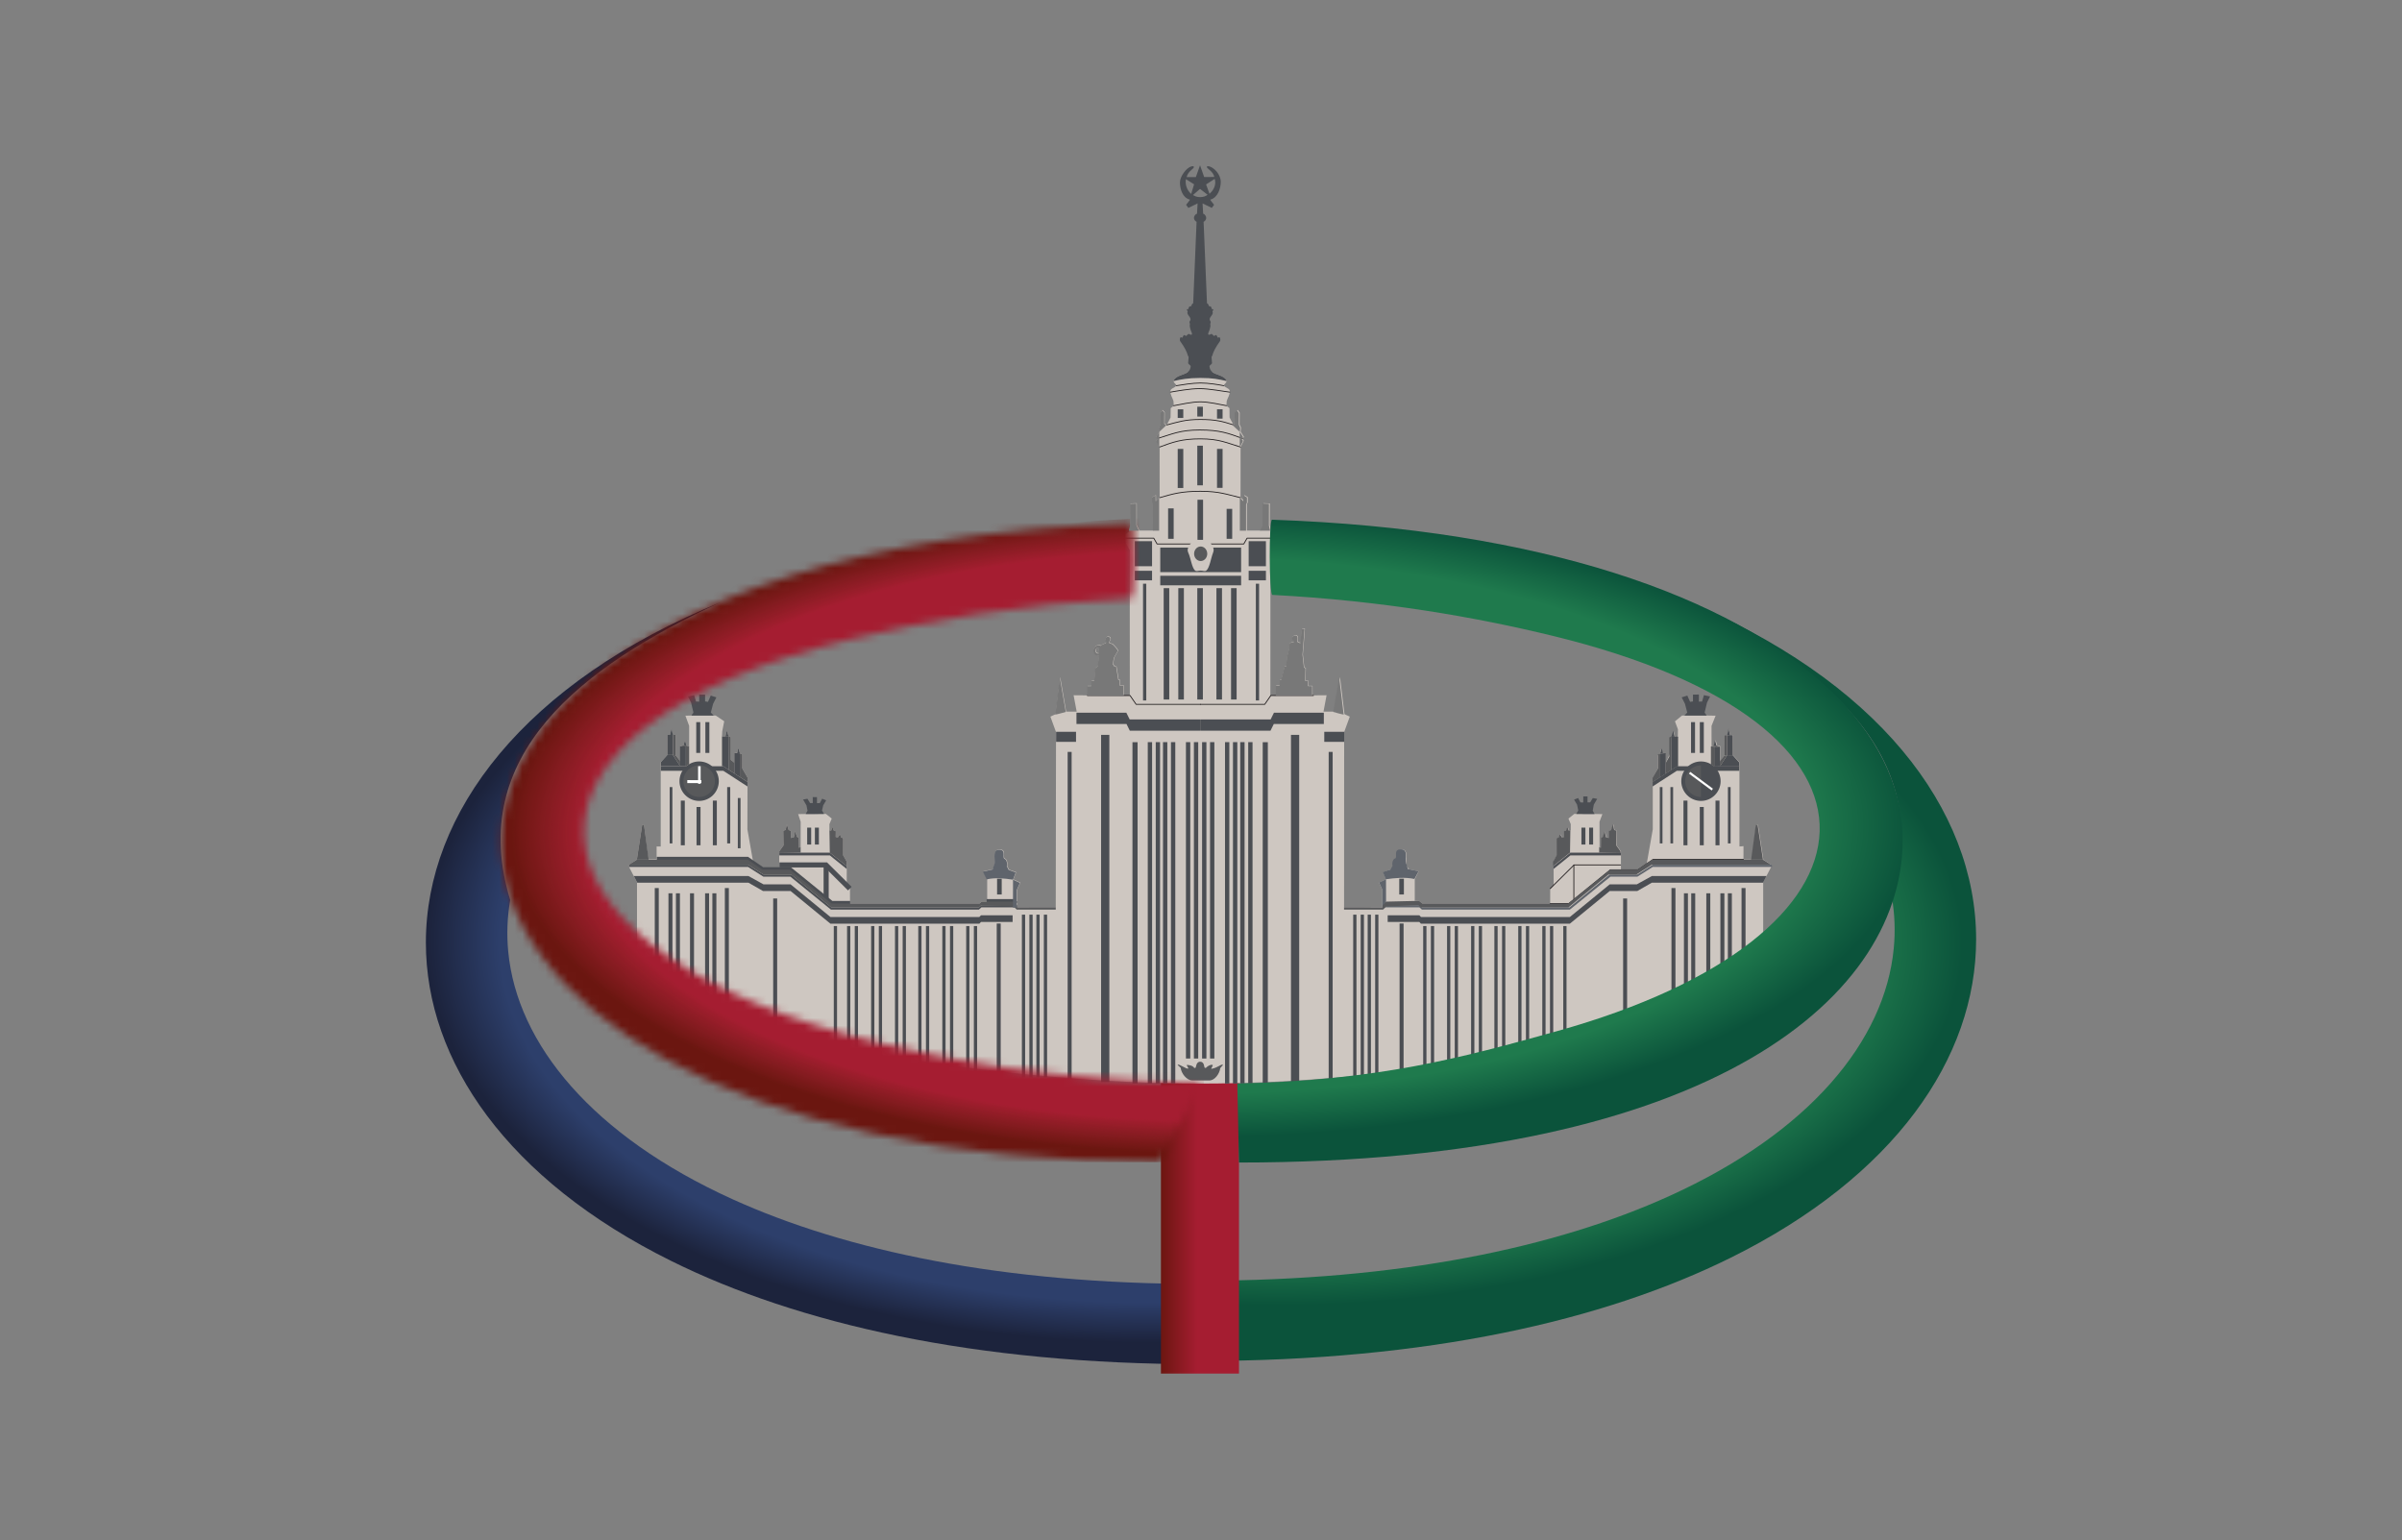 <svg width="315" height="202" viewBox="0 0 315 202" fill="none" xmlns="http://www.w3.org/2000/svg">
<rect x="0" y="0" width="315" height="202" fill="#808080" stroke="none"/>
<g clip-path="url(#clip0_953_658)">
<path d="M248.089 117.61C248.48 119.86 248.566 122.129 248.348 124.393C247.18 136.533 237.281 148.529 218.95 156.85C204.018 163.629 183.489 167.97 157.526 167.97V178.496C187.162 178.496 210.318 173.209 226.991 164.945C248.429 154.319 259.151 138.769 259.151 123.2C259.151 106.136 246.243 89.084 220.435 78.53C238.783 86.983 253.895 98.682 248.089 117.61Z" fill="url(#paint0_radial_953_658)"/>
<path d="M55.849 123.627C55.849 139.196 66.57 154.746 88.008 165.372C104.681 173.636 127.837 178.922 157.473 178.922V168.397C131.51 168.397 110.982 164.056 96.049 157.277C77.718 148.955 67.819 136.961 66.651 124.821C66.433 122.557 66.519 120.288 66.91 118.037C61.105 99.109 76.216 87.41 94.564 78.957C68.757 89.511 55.849 106.564 55.849 123.627Z" fill="url(#paint1_radial_953_658)"/>
<path d="M152.247 180.149H162.481V64.66H152.247V180.149Z" fill="url(#paint2_linear_953_658)"/>
<mask id="mask0_953_658" style="mask-type:luminance" maskUnits="userSpaceOnUse" x="-225" y="-101" width="770" height="516">
<path d="M-224.547 -100.614H544.967V414.019H-224.547V-100.614Z" fill="white"/>
</mask>
<g mask="url(#mask0_953_658)">
<path fill-rule="evenodd" clip-rule="evenodd" d="M143.934 84.945C144.095 84.897 144.281 85.015 144.139 85.154C143.998 85.292 144.241 85.614 144.137 85.662C144.034 85.71 143.802 85.635 143.734 85.441C143.667 85.248 143.771 84.993 143.934 84.945ZM157.38 142.115C182.349 142.115 212.244 136.971 231.226 129.509V115.716L232.383 113.489L231.247 112.752L230.543 108.175L230.307 108.174L229.741 112.728H228.64L228.643 110.977L228.115 111.022L228.113 99.966L227.237 99.023L227.244 96.387L226.886 96.387L226.698 95.615L226.556 96.386H226.159L226.16 99.062L225.648 99.789V97.897L225.176 97.748L224.992 97.059L224.81 97.783L224.454 97.859L224.452 95.204L224.986 93.865L223.831 93.845H220.586L219.653 94.606L220.045 95.654L220.033 96.725L219.682 96.694L219.487 95.923L219.305 96.679L218.994 96.81V98.897L218.405 100.113L218.405 98.835H218.042L217.887 98.157L217.679 98.887L217.367 99.07L217.367 100.87L216.744 102.004L216.747 108.77L215.955 113.267L214.772 114.082L212.573 114.073L212.57 111.655L212.011 110.877L212.04 108.949L211.732 108.856L211.57 108.103L211.335 108.86L211.049 108.967L211.029 109.907L210.647 109.806L210.496 108.999L210.244 109.757L210.013 109.888L209.992 111.19L209.765 111.089L209.76 107.775L210.138 106.774L209.116 106.758L206.719 106.747L206.448 106.751L205.688 107.36L205.989 108.089L205.99 108.901L205.757 108.932L205.604 108.443L205.427 108.919L205.154 109.02L205.167 109.776L204.88 109.827L204.599 109.409L204.475 109.819L204.188 109.944L204.191 112.168L203.739 112.917L203.75 116.09L203.296 116.582L203.29 118.5H186.515L186.101 118.153L185.531 118.149L185.531 115.326L186.048 114.28L184.756 113.995L184.372 113.426C184.346 112.993 184.788 111.392 183.834 111.405C182.959 111.416 183.554 112.631 183.131 112.638C182.936 112.783 182.814 113.144 182.905 113.577L182.568 113.969L181.399 114.383L181.757 115.335L180.85 115.758L181.256 116.662V118.975L176.262 118.99L176.274 96.013L177.011 93.988L176.316 93.664L175.726 88.798L174.944 93.329H173.564L173.968 91.185L172.131 91.2L172.126 89.951L171.577 89.943L171.604 89.295L171.214 89.264L171.25 87.61L171.045 87.506L170.861 85.816L171.131 82.442L170.748 82.406L170.575 84.337L170.17 84.141L170.151 83.991C170.224 83.757 170.321 83.236 169.849 83.317C169.377 83.398 169.413 83.925 169.716 84.017L169.732 84.162C169.509 84.22 169.321 84.207 169.177 84.383C169.011 84.586 169.11 84.85 169.077 85.108L168.812 86.209L168.714 87.4L168.501 87.406L168.059 89.129L167.874 89.157L167.854 89.898L167.364 89.901L167.363 91.243L166.597 91.228L166.605 72.143L167.537 70.597L167.394 70.225L166.709 69.734L166.516 68.894L166.518 67.463L166.52 66.03L165.688 66.001L165.684 68.863L165.333 69.588L163.518 69.582L163.52 66.103L163.634 65.894L163.636 65.199L163.165 64.926L163.155 65.702L162.685 65.217L162.69 58.653L163.113 57.795L162.914 57.495L163.146 57.325L162.704 56.601L162.745 56.084L162.561 55.668L162.576 54.129L162.306 53.759L162.02 54.061L162.032 55.542L161.754 55.723L161.248 54.753L161.236 53.531L160.831 53.218L160.875 52.584C160.994 52.187 161.324 51.72 161.279 51.281C161.242 50.923 160.681 50.874 160.496 50.573C160.413 50.438 161.054 50.133 160.808 49.793C160.409 49.245 159.554 49.178 159.032 48.832H155.73C155.207 49.178 154.352 49.245 153.954 49.793C153.707 50.133 154.349 50.438 154.266 50.573C154.081 50.874 153.52 50.923 153.482 51.281C153.437 51.72 153.768 52.187 153.886 52.584L153.931 53.218L153.526 53.531L153.512 54.753L153.008 55.733L152.73 55.542L152.741 54.061L152.456 53.759L152.185 54.129L152.2 55.668L152.017 56.084L152.057 56.601L151.616 57.325L151.846 57.495L151.648 57.795L152.072 58.653L152.076 65.217L151.606 65.702L151.596 64.926L151.126 65.199L151.129 65.894L151.243 66.103L151.244 69.582L149.429 69.588L149.077 68.863L149.074 66.001L148.242 66.03L148.244 67.463L148.246 68.894L148.052 69.734L147.368 70.225L147.255 70.583L148.156 72.143L148.164 91.228L147.398 91.243L147.398 89.901L146.906 89.898L146.887 89.157L146.702 89.129L146.422 87.406L146.208 87.4L145.994 87.085L146.105 86.258L146.632 85.342C146.598 85.085 146.246 84.79 146.08 84.587C145.937 84.412 145.748 84.38 145.524 84.322L145.511 84.135C145.768 83.779 145.699 83.544 145.387 83.463C145.076 83.382 144.829 83.947 145.106 84.152L145.086 84.302C144.908 84.382 144.556 84.475 144.42 84.671C144.148 84.517 143.536 84.586 143.443 85.172C143.349 85.759 143.779 86.057 144.165 85.946L143.994 87.345L143.672 87.61L143.546 89.264L143.157 89.295L143.185 89.943L142.635 89.951L142.631 91.2L140.793 91.185L141.197 93.329H139.816L139.035 88.798L138.446 93.664L137.75 93.988L138.488 96.013L138.452 118.995L133.399 119L133.399 116.662L133.805 115.758L132.897 115.335L133.255 114.383L132.333 114.057L132.086 113.577C132.177 113.144 132.054 112.783 131.858 112.638C131.352 112.549 132.127 111.398 131.068 111.405C130.014 111.411 130.737 113.136 130.403 113.374L130.234 113.995L128.942 114.28L129.46 115.326V118.252L128.717 118.251L128.48 118.5H111.471L111.466 116.582L111.044 116.125L111.045 113.015L110.569 112.168L110.574 109.944L110.286 109.819L110.163 109.409L109.882 109.827L109.594 109.776L109.607 109.02L109.334 108.919L109.157 108.443L109.005 108.932L108.772 108.901L108.772 108.089L109.074 107.36L108.313 106.751L108.059 106.745L105.645 106.758L104.669 106.774L105.001 107.775L104.996 111.089L104.769 111.19L104.748 109.888L104.518 109.757L104.265 108.999L104.115 109.806L103.733 109.907L103.713 108.967L103.426 108.86L103.192 108.103L103.03 108.856L102.721 108.949L102.75 110.877L102.191 111.655L102.189 114.062L99.951 114.07L98.806 113.267L98.014 108.77L98.032 101.979L97.34 100.784L97.338 98.935L97.027 98.801L96.831 98.084L96.664 98.749H96.3L96.3 100.028L95.832 99.662L95.833 96.679L95.521 96.548L95.324 95.804L95.145 96.564L94.682 96.594L94.714 95.917L94.973 94.595L93.864 93.845H90.676L89.886 93.865L90.376 95.204L90.375 97.859L90.017 97.783L89.835 97.059L89.65 97.748L89.179 97.897V99.789L88.602 99.062V96.386H88.205L88.063 95.536L87.874 96.387L87.517 96.387L87.522 99.023L86.648 99.966L86.647 111.022L86.11 111.018L86.109 112.704H85.02L84.454 108.174L84.219 108.175L83.515 112.752L82.379 113.489L83.536 115.716V129.509C99.886 136.939 132.412 142.115 157.38 142.115Z" fill="#CEC7C1"/>
<path d="M129.388 118.251H132.899L133.191 118.545" stroke="#4B4E53" stroke-width="0.667" stroke-miterlimit="10"/>
<path d="M86.131 112.707H97.987L99.969 114.066H103.582L109.043 118.499H111.492" stroke="#4B4E53" stroke-width="0.667" stroke-miterlimit="10"/>
<path d="M228.636 112.716H216.78L214.799 114.075H211.185L205.723 118.507H203.274" stroke="#231F20" stroke-width="0.11" stroke-miterlimit="22.926" stroke-linecap="round" stroke-linejoin="round"/>
<path d="M203.293 116.543L206.423 113.439H212.529" stroke="#231F20" stroke-width="0.11" stroke-miterlimit="22.926" stroke-linecap="round" stroke-linejoin="round"/>
<path d="M206.396 113.463V117.903" stroke="#231F20" stroke-width="0.11" stroke-miterlimit="22.926" stroke-linecap="round" stroke-linejoin="round"/>
<path d="M111.444 116.543L108.315 113.439H102.209" stroke="#4B4E53" stroke-width="0.667" stroke-miterlimit="10"/>
<path d="M108.342 113.463V117.903" stroke="#4B4E53" stroke-width="0.667" stroke-miterlimit="10"/>
<path d="M142.604 91.219H148.195L148.99 92.376H157.425" stroke="#231F20" stroke-width="0.11" stroke-miterlimit="22.926" stroke-linecap="round" stroke-linejoin="round"/>
<path d="M147.261 70.579H151.304L151.74 71.345H157.425" stroke="#231F20" stroke-width="0.11" stroke-miterlimit="22.926" stroke-linecap="round" stroke-linejoin="round"/>
<path d="M172.244 91.219H166.655L165.858 92.376H157.424" stroke="#231F20" stroke-width="0.11" stroke-miterlimit="22.926" stroke-linecap="round" stroke-linejoin="round"/>
<path d="M167.526 70.579H163.545L163.11 71.345H157.424" stroke="#231F20" stroke-width="0.11" stroke-miterlimit="22.926" stroke-linecap="round" stroke-linejoin="round"/>
<path d="M152.085 65.273C153.8 64.77 154.953 64.434 157.424 64.434C159.894 64.434 160.909 64.854 162.675 65.273" stroke="#231F20" stroke-width="0.11" stroke-miterlimit="22.926" stroke-linecap="round" stroke-linejoin="round"/>
<path d="M152.085 58.627C153.8 57.995 154.953 57.557 157.424 57.557C159.894 57.557 160.909 58.101 162.675 58.627" stroke="#231F20" stroke-width="0.11" stroke-miterlimit="22.926" stroke-linecap="round" stroke-linejoin="round"/>
<path d="M161.749 55.723C160.342 55.274 159.429 55.015 157.401 55.015C155.374 55.015 154.473 55.356 153.024 55.73" stroke="#231F20" stroke-width="0.11" stroke-miterlimit="22.926" stroke-linecap="round" stroke-linejoin="round"/>
<path d="M162.929 57.498C161.118 56.831 159.955 56.394 157.346 56.394C154.736 56.394 153.718 56.936 151.854 57.492" stroke="#231F20" stroke-width="0.11" stroke-miterlimit="22.926" stroke-linecap="round" stroke-linejoin="round"/>
<path d="M153.917 53.209C154.712 53.066 156.26 52.703 157.423 52.703C158.586 52.703 160.098 53.081 160.831 53.204" stroke="#231F20" stroke-width="0.11" stroke-miterlimit="22.926" stroke-linecap="round" stroke-linejoin="round"/>
<path d="M161.267 51.428C160.388 51.332 158.613 50.97 157.319 50.97C156.024 50.97 154.345 51.291 153.5 51.428" stroke="#231F20" stroke-width="0.11" stroke-miterlimit="22.926" stroke-linecap="round" stroke-linejoin="round"/>
<path d="M154.263 50.587C154.923 50.478 156.388 50.231 157.424 50.231C158.46 50.231 159.832 50.45 160.482 50.587" stroke="#231F20" stroke-width="0.11" stroke-miterlimit="22.926" stroke-linecap="round" stroke-linejoin="round"/>
<path fill-rule="evenodd" clip-rule="evenodd" d="M82.461 113.419H98.111L100.12 114.702H103.775L109.028 119.018H128.37L128.704 118.72H132.916V119.002H128.704L128.37 119.3H108.971L103.654 114.983H100.116L98.099 113.701H82.461V113.419Z" fill="#4B4E53"/>
<path fill-rule="evenodd" clip-rule="evenodd" d="M232.383 113.419H216.733L214.724 114.702H211.068L205.816 119.018H186.474L186.139 118.72H181.771V119.002H186.139L186.474 119.3H205.873L211.189 114.983H214.728L216.745 113.701H232.383V113.419Z" fill="#5F646C"/>
<path fill-rule="evenodd" clip-rule="evenodd" d="M102.197 111.825H108.819L111.037 113.608V113.971L108.819 112.187H102.197V111.825ZM212.57 111.825H205.948L203.73 113.608V113.971L205.948 112.187H212.57V111.825ZM86.662 100.498H94.852L98.025 102.554V103.147L94.852 101.091H86.662V100.498ZM228.089 100.498H219.899L216.727 102.554V103.147L219.899 101.091H228.089V100.498ZM151.081 74.261H148.817V70.981H151.081V74.261ZM148.817 76.114H151.081V74.859H148.817V76.114ZM152.157 76.768H162.761V75.513H152.157V76.768ZM162.761 75.038H152.157V71.817H162.761V75.038ZM163.751 74.261H166.014V70.981H163.751V74.261ZM166.014 76.114H163.751V74.859H166.014V76.114ZM141.111 95.979H138.496V97.3H141.111V95.979ZM173.665 95.979H176.28V97.3H173.665V95.979ZM157.38 94.358H148.146L147.71 93.477H141.168V94.954H147.73L148.164 95.834H157.38V94.358ZM157.396 94.358H166.632L167.066 93.477H173.609V94.954H167.048L166.612 95.834H157.396V94.358ZM132.795 120.92H128.645L128.44 121.143H108.902L103.676 116.861H100.061L98.151 115.77H83.568L83.118 114.895H98.149L100.12 115.985H103.676L108.902 120.267H128.43L128.645 120.044H132.795V120.92ZM181.982 120.92H186.132L186.338 121.143H205.875L211.101 116.861H214.715L216.626 115.77H231.209L231.659 114.895H216.628L214.656 115.985H211.101L205.875 120.267H186.347L186.132 120.044H181.982V120.92Z" fill="#4B4E53"/>
<path fill-rule="evenodd" clip-rule="evenodd" d="M157.456 70.996C157.963 70.996 158.462 70.781 158.676 71.115C158.991 71.613 159.307 71.939 159.087 72.475C158.803 73.174 158.62 74.575 158.155 74.855C157.979 74.961 157.751 74.835 157.456 74.835C157.161 74.835 156.937 74.959 156.766 74.853C156.31 74.567 156.176 73.224 155.825 72.475C155.596 71.989 155.936 71.574 156.263 71.115C156.492 70.793 156.968 70.996 157.456 70.996ZM223.065 100.383C224.202 100.383 225.13 101.314 225.13 102.455C225.13 103.596 224.202 104.527 223.065 104.527C221.927 104.527 221 103.596 221 102.455C221 101.314 221.927 100.383 223.065 100.383Z" fill="#CEC7C1"/>
<path fill-rule="evenodd" clip-rule="evenodd" d="M101.918 117.838H101.396V135.627H101.918V117.838ZM212.859 117.838H213.381V135.377H212.859V117.838Z" fill="#4B4E53"/>
<path fill-rule="evenodd" clip-rule="evenodd" d="M131.366 115.246H130.758V117.315H131.366V115.246ZM106.378 108.548H105.854V110.764H106.378V108.548ZM107.388 108.548H106.865V110.764H107.388V108.548ZM183.499 115.246H184.108V117.315H183.499V115.246ZM208.4 108.548H208.923V110.764H208.4V108.548ZM207.389 108.548H207.912V110.764H207.389V108.548Z" fill="#4B4E53"/>
<path fill-rule="evenodd" clip-rule="evenodd" d="M131.234 121.122H130.711V140.756H131.234V121.122ZM183.542 121.122H184.066V140.694H183.542V121.122Z" fill="#4B4E53"/>
<path fill-rule="evenodd" clip-rule="evenodd" d="M150.324 76.557H149.899V91.867H150.324V76.557ZM164.691 76.557H165.117V91.867H164.691V76.557Z" fill="#4B4E53"/>
<path fill-rule="evenodd" clip-rule="evenodd" d="M86.39 116.472H85.867V130.618H86.39V116.472ZM95.581 116.472H95.058V133.924H95.581V116.472ZM219.197 116.472H219.719V133.674H219.197V116.472ZM228.387 116.472H228.91V130.743H228.387V116.472Z" fill="#4B4E53"/>
<path fill-rule="evenodd" clip-rule="evenodd" d="M206.713 106.758L206.973 106.292L206.816 105.535L206.427 104.874L206.956 104.663L207.258 105.241L207.632 105.251L207.634 104.458L208.189 104.451L208.185 105.238L208.537 105.234L208.88 104.669L209.458 104.771L209.011 105.538L208.869 106.327L209.119 106.764L206.713 106.758ZM223.065 99.868C224.485 99.868 225.644 101.03 225.644 102.455C225.644 103.88 224.485 105.043 223.065 105.043C221.644 105.043 220.486 103.88 220.486 102.455C220.486 101.03 221.644 99.868 223.065 99.868ZM220.893 93.846L221.267 93.455L220.967 92.306L220.538 91.46L221.277 91.229L221.639 92.049L222.016 91.995L222.017 91.1L222.797 91.091L222.791 92.02L223.211 92.011L223.454 91.172L224.262 91.345L223.854 92.156L223.545 93.465L223.821 93.846H220.893ZM91.686 99.868C93.107 99.868 94.266 101.03 94.266 102.455C94.266 103.88 93.107 105.043 91.686 105.043C90.266 105.043 89.107 103.88 89.107 102.455C89.107 101.03 90.266 99.868 91.686 99.868ZM93.593 93.846L93.218 93.455L93.518 92.306L93.948 91.46L93.208 91.229L92.847 92.049L92.468 91.995L92.468 91.1L91.689 91.091L91.695 92.02L91.274 92.011L91.031 91.172L90.223 91.345L90.632 92.156L90.941 93.465L90.664 93.846H93.593ZM108.058 106.758L107.799 106.292L107.956 105.626L108.345 104.964L107.816 104.753L107.514 105.331L107.139 105.341L107.137 104.548L106.583 104.541L106.587 105.329L106.234 105.324L105.891 104.759L105.315 104.862L105.761 105.628L105.901 106.327L105.653 106.764L108.058 106.758ZM155.52 23.495L156.593 24.172L156.213 25.434C155.586 24.889 155.407 24.088 155.52 23.495ZM159.294 23.462C159.493 24.055 159.311 24.803 158.615 25.416L158.167 24.189L159.294 23.462ZM157.38 25.852C156.895 25.852 156.644 25.692 156.448 25.577L157.374 24.775L158.364 25.543C158.151 25.709 157.866 25.852 157.38 25.852ZM160.863 49.981C160.868 49.92 160.853 49.857 160.807 49.793C160.408 49.245 159.553 49.178 159.031 48.832C158.779 48.666 158.628 48.346 158.615 48.05C158.608 47.881 158.96 47.77 158.945 47.6C158.834 46.403 158.898 46.942 158.989 46.611C159.112 46.168 159.36 45.624 160.001 44.728C160.073 44.627 160.049 44.068 159.771 44.278C159.601 44.405 159.64 43.694 159.277 44.041C159.148 44.164 158.984 43.679 158.784 43.824C158.598 43.956 158.334 43.953 158.486 43.617C158.682 43.181 158.751 42.761 158.735 42.687C158.644 42.284 158.897 42.39 158.679 42.033C158.44 41.643 159.207 41.277 159.015 40.906C158.949 40.777 159.289 40.521 159.05 40.566C158.81 40.61 158.952 40.163 158.676 40.177C158.4 40.192 158.621 39.941 158.286 39.774L157.841 29.092C158.03 28.986 158.164 28.825 158.184 28.605C158.205 28.384 157.996 28.075 157.784 28.03L157.705 26.68L158.917 27.266L159.214 26.862C159.022 26.616 158.679 26.192 158.715 26.184C159.695 25.94 160.087 24.723 160.092 23.865C160.096 22.883 159.227 21.993 158.602 21.827C158.455 21.787 158.334 21.787 158.286 21.848C158.116 22.065 159.111 22.419 159.234 23.209L157.918 23.222L157.374 21.681L156.825 23.222L155.616 23.224C155.825 22.347 156.709 22.115 156.544 21.848C156.502 21.782 156.374 21.787 156.228 21.827C155.602 21.993 154.733 23.124 154.738 23.935C154.744 24.792 155.066 25.94 156.047 26.184C156.082 26.192 155.74 26.616 155.546 26.862L155.843 27.266L157.054 26.68L156.978 28.03C156.756 28.066 156.556 28.384 156.577 28.605C156.597 28.825 156.732 28.986 156.92 29.092L156.475 39.774C156.139 39.941 156.361 40.192 156.086 40.177C155.809 40.163 155.951 40.61 155.711 40.566C155.47 40.521 155.812 40.777 155.745 40.906C155.553 41.277 156.32 41.643 156.081 42.033C155.865 42.39 156.117 42.284 156.026 42.687C156.01 42.761 156.079 43.181 156.275 43.617C156.426 43.953 156.162 43.956 155.977 43.824C155.777 43.679 155.612 44.164 155.484 44.041C155.121 43.694 155.161 44.405 154.99 44.278C154.712 44.068 154.687 44.627 154.76 44.728C155.401 45.624 155.649 46.168 155.773 46.611C155.863 46.942 155.926 46.403 155.816 47.6C155.8 47.77 156.153 47.881 156.146 48.05C156.132 48.346 155.981 48.666 155.73 48.832C155.206 49.178 154.352 49.245 153.954 49.793C153.908 49.857 153.892 49.92 153.898 49.981C154.83 49.766 155.798 49.568 157.423 49.568C159.047 49.568 159.811 49.735 160.863 49.981Z" fill="#4B4E53"/>
<path fill-rule="evenodd" clip-rule="evenodd" d="M149.184 97.343H148.512V142.113H149.184V97.343ZM165.594 97.343H166.265V142.113H165.594V97.343ZM157.136 97.335H156.57V138.83H157.136V97.335ZM154.128 97.335H153.562V142.113H154.128V97.335ZM152.129 97.335H151.564V142.113H152.129V97.335ZM156.092 97.335H155.525V138.83H156.092V97.335ZM153.084 97.335H152.517V142.113H153.084V97.335ZM151.085 97.335H150.519V142.113H151.085V97.335ZM157.642 97.335H158.208V138.83H157.642V97.335ZM160.649 97.335H161.215V142.113H160.649V97.335ZM162.647 97.335H163.214V142.113H162.647V97.335ZM158.686 97.335H159.252V138.83H158.686V97.335ZM161.694 97.335H162.261V142.113H161.694V97.335ZM163.692 97.335H164.258V142.113H163.692V97.335Z" fill="#4B4E53"/>
<path fill-rule="evenodd" clip-rule="evenodd" d="M155.255 77.136H154.524V91.745H155.255V77.136ZM153.336 77.138H152.605V91.745H153.336V77.138ZM159.523 77.136H160.254V91.745H159.523V77.136ZM161.441 77.138H162.172V91.745H161.441V77.138ZM157.014 77.136H157.746V91.745H157.014V77.136Z" fill="#4B4E53"/>
<path fill-rule="evenodd" clip-rule="evenodd" d="M153.917 66.678H153.187V70.668H153.917V66.678ZM160.861 66.738H161.591V70.668H160.861V66.738ZM157.039 65.543H157.77V70.802H157.039V65.543Z" fill="#4B4E53"/>
<path fill-rule="evenodd" clip-rule="evenodd" d="M155.177 58.875H154.446V64.002H155.177V58.875ZM159.601 58.875H160.331V63.984H159.601V58.875ZM157.014 58.454H157.746V63.654H157.014V58.454Z" fill="#4B4E53"/>
<path fill-rule="evenodd" clip-rule="evenodd" d="M155.177 53.684H154.446V54.814H155.177V53.684ZM159.601 53.678H160.331V54.906H159.601V53.678ZM157.014 53.344H157.746V54.633H157.014V53.344Z" fill="#4B4E53"/>
<path fill-rule="evenodd" clip-rule="evenodd" d="M93.945 117.16H93.422V133.24H93.945V117.16ZM92.989 117.16H92.466V132.928H92.989V117.16ZM91.013 117.16H90.489V132.179H91.013V117.16ZM89.166 117.16H88.643V131.555H89.166V117.16ZM88.184 117.16H87.661V131.555H88.184V117.16ZM220.833 117.16H221.356V133.24H220.833V117.16ZM221.789 117.16H222.312V132.866H221.789V117.16ZM223.766 117.16H224.289V132.366H223.766V117.16ZM225.612 117.16H226.135V131.805H225.612V117.16ZM226.594 117.16H227.117V131.368H226.594V117.16Z" fill="#4B4E53"/>
<path fill-rule="evenodd" clip-rule="evenodd" d="M91.867 105.84H91.344V110.863H91.867V105.84ZM88.177 103.23H87.823V110.617H88.177V103.23ZM97.112 104.663H96.758V111.253H97.112V104.663ZM95.762 103.23H95.363V110.617H95.762V103.23ZM89.805 105.003H89.282V110.863H89.805V105.003ZM91.829 94.71H91.306V98.748H91.829V94.71ZM93.026 94.71H92.503V98.748H93.026V94.71ZM94.006 105.003H93.483V110.863H94.006V105.003ZM222.91 105.84H223.433V110.863H222.91V105.84ZM226.6 103.23H226.954V110.617H226.6V103.23ZM217.666 103.23H218.019V110.617H217.666V103.23ZM219.061 103.23H219.414V110.617H219.061V103.23ZM224.972 105.003H225.495V110.863H224.972V105.003ZM222.915 94.71H223.439V98.748H222.915V94.71ZM221.764 94.71H222.287V98.748H221.764V94.71ZM220.771 105.003H221.295V110.863H220.771V105.003Z" fill="#4B4E53"/>
<path fill-rule="evenodd" clip-rule="evenodd" d="M140.535 98.615H140.013V141.584H140.535V98.615ZM174.243 98.615H174.766V141.584H174.243V98.615Z" fill="#4B4E53"/>
<path fill-rule="evenodd" clip-rule="evenodd" d="M145.479 96.381H144.399V141.922H145.479V96.381ZM169.299 96.381H170.379V141.922H169.299V96.381Z" fill="#4B4E53"/>
<path fill-rule="evenodd" clip-rule="evenodd" d="M186.638 121.454H187.064V140.237H186.638V121.454ZM195.974 121.454H196.4V138.864H195.974V121.454ZM189.768 121.454H190.193V139.863H189.768V121.454ZM199.103 121.454H199.529V138.428H199.103V121.454ZM192.923 121.454H193.349V139.426H192.923V121.454ZM202.259 121.454H202.685V137.804H202.259V121.454ZM187.647 121.454H188.072V140.237H187.647V121.454ZM196.983 121.454H197.408V138.864H196.983V121.454ZM190.776 121.454H191.201V139.863H190.776V121.454ZM200.112 121.454H200.537V138.428H200.112V121.454ZM193.931 121.454H194.356V139.426H193.931V121.454ZM203.267 121.454H203.693V137.804H203.267V121.454ZM205.008 121.454H205.434V137.242H205.008V121.454ZM128.139 121.454H127.714V140.549H128.139V121.454ZM118.803 121.454H118.377V139.052H118.803V121.454ZM125.009 121.454H124.585V139.925H125.009V121.454ZM115.673 121.454H115.249V138.553H115.673V121.454ZM121.854 121.454H121.429V139.488H121.854V121.454ZM112.518 121.454H112.093V137.929H112.518V121.454ZM127.13 121.454H126.706V140.549H127.13V121.454ZM117.795 121.454H117.37V139.052H117.795V121.454ZM124.001 121.454H123.577V139.925H124.001V121.454ZM114.665 121.454H114.24V138.553H114.665V121.454ZM120.846 121.454H120.421V139.488H120.846V121.454ZM111.51 121.454H111.085V137.929H111.51V121.454ZM109.769 121.454H109.344V137.554H109.769V121.454Z" fill="#4B4E53"/>
<path fill-rule="evenodd" clip-rule="evenodd" d="M177.46 119.961H177.886V141.254H177.46V119.961ZM179.359 119.961H179.784V141.254H179.359V119.961ZM178.442 119.961H178.868V141.254H178.442V119.961ZM180.34 119.961H180.765V141.254H180.34V119.961ZM137.317 119.961H136.892V141.316H137.317V119.961ZM135.419 119.961H134.994V141.316H135.419V119.961ZM136.336 119.961H135.91V141.316H136.336V119.961ZM134.437 119.961H134.012V141.316H134.437V119.961Z" fill="#4B4E53"/>
<path fill-rule="evenodd" clip-rule="evenodd" d="M157.457 73.582C156.982 73.582 156.596 73.154 156.596 72.629C156.596 72.103 156.982 71.674 157.457 71.674C157.931 71.674 158.319 72.103 158.319 72.629C158.319 73.154 157.931 73.582 157.457 73.582ZM91.687 100.383C92.825 100.383 93.753 101.314 93.753 102.455C93.753 103.596 92.825 104.527 91.687 104.527C90.55 104.527 89.622 103.596 89.622 102.455C89.622 101.314 90.55 100.383 91.687 100.383ZM223.066 100.383C221.927 100.383 221 101.314 221 102.455C221 103.595 221.927 104.527 223.066 104.527V100.383ZM154.445 139.645C154.645 139.507 155.546 140.218 155.802 140.153C155.943 140.116 155.546 139.714 155.65 139.678C155.731 139.65 156.433 139.721 156.6 140.046C156.628 140.1 156.679 140.056 156.773 140.046C156.877 140.036 156.815 139.231 157.408 139.251C158 139.269 157.865 140.038 158.013 140.046C158.146 140.054 158.084 140.115 158.163 140.035C158.576 139.618 159.074 139.584 159.039 139.732C158.993 139.93 158.746 140.204 158.892 140.179C159.731 140.026 160.046 139.581 160.355 139.637C160.484 139.659 160.032 140.015 160.021 140.112C159.937 140.799 159.322 141.706 158.603 141.706H156.364C155.605 141.706 154.901 140.739 154.843 140.074C154.837 139.992 154.379 139.691 154.445 139.645Z" fill="#58595B"/>
<path fill-rule="evenodd" clip-rule="evenodd" d="M221.663 101.239L224.637 103.441L224.469 103.67L221.494 101.468L221.663 101.239ZM91.881 102.317L91.978 102.316V102.707L91.881 102.707V102.801H91.548L91.55 102.707L90.132 102.707V102.316L91.55 102.317L91.548 100.488H91.881V102.317Z" fill="white"/>
</g>
<path d="M166.856 78.022C181.353 78.79 193.558 80.948 203.557 83.378C251.733 95.085 248.708 122.818 204.162 135.248C191.748 138.711 180.913 141.705 162.261 142.113L162.481 152.471C224.808 152.471 250.029 130.428 249.509 109.523C249.201 96.242 236.452 82.974 211.675 75.135C199.575 71.306 184.606 68.771 166.817 68.163C166.391 68.163 166.424 77.998 166.857 78.022" fill="url(#paint3_radial_953_658)"/>
<mask id="mask1_953_658" style="mask-type:luminance" maskUnits="userSpaceOnUse" x="65" y="68" width="93" height="85">
<path d="M148.409 68.59C130.62 69.198 115.651 71.732 103.55 75.561C78.774 83.4 66.026 96.669 65.717 109.949C65.197 130.855 95.445 152.416 152.247 152.416L157.607 142.115C138.954 141.705 123.478 139.138 111.064 135.675C66.517 123.246 63.492 95.513 111.669 83.805C121.668 81.375 133.873 79.217 148.37 78.448C148.802 78.425 148.836 68.59 148.41 68.59" fill="white"/>
</mask>
<g mask="url(#mask1_953_658)">
<path d="M63.492 68.576H157.607V152.416H63.492V68.576Z" fill="#6B1610"/>
<path d="M157.834 110.055V151.342H158.118C107.674 151.089 66.874 132.193 66.99 109.137C67.105 86.081 108.091 67.596 158.535 67.849L157.834 68.349V110.055Z" fill="#6B1610"/>
<path d="M157.833 110.054V151.286H158.118C107.743 151.033 66.999 132.162 67.114 109.138C67.228 86.114 108.159 67.653 158.535 67.906L157.833 68.349V110.054Z" fill="#6B1710"/>
<path d="M157.834 110.053V151.229H158.119C107.812 150.976 67.124 132.131 67.239 109.139C67.353 86.145 108.228 67.71 158.535 67.963L157.834 68.349V110.053Z" fill="#6C1711"/>
<path d="M157.833 110.053V151.171H158.119C107.881 150.919 67.248 132.101 67.362 109.139C67.477 86.177 108.296 67.768 158.534 68.02L157.833 68.349V110.053Z" fill="#6D1711"/>
<path d="M157.834 110.052V151.115H158.12C107.951 150.863 67.373 132.07 67.487 109.14C67.602 86.21 108.365 67.825 158.534 68.077L157.834 68.349V110.052Z" fill="#6D1612"/>
<path d="M157.833 110.052V151.058H158.12C108.019 150.806 67.497 132.039 67.612 109.14C67.726 86.242 108.433 67.882 158.533 68.134L157.833 68.349V110.052Z" fill="#6E1712"/>
<path d="M157.834 110.051V151.001H158.12C108.089 150.75 67.623 132.008 67.737 109.141C67.851 86.274 108.502 67.94 158.534 68.191L157.834 68.349V110.051Z" fill="#6F1713"/>
<path d="M157.834 110.05V150.944H158.12C108.157 150.693 67.747 131.977 67.861 109.141C67.975 86.305 108.57 67.997 158.533 68.248L157.834 68.349V110.05Z" fill="#701713"/>
<path d="M157.834 110.05V150.887H158.121C108.227 150.637 67.872 131.947 67.986 109.142C68.099 86.338 108.639 68.054 158.533 68.305L157.834 68.349V110.05Z" fill="#711814"/>
<path d="M157.834 110.049V150.83H158.121C108.295 150.58 67.996 131.916 68.11 109.143C68.223 86.37 108.707 68.111 158.532 68.361H157.834V110.049Z" fill="#721814"/>
<path d="M157.833 110.048V150.773H158.121C108.364 150.524 68.12 131.885 68.234 109.144C68.347 86.402 108.775 68.169 158.532 68.419H157.833V110.048Z" fill="#721815"/>
<path d="M157.834 110.048V150.716H158.121C108.434 150.467 68.245 131.854 68.359 109.144C68.472 86.434 108.844 68.226 158.532 68.475H157.834V110.048Z" fill="#731815"/>
<path d="M157.834 110.047V150.66H158.122C108.503 150.41 68.371 131.824 68.484 109.145C68.597 86.466 108.913 68.283 158.532 68.532H157.834V110.047Z" fill="#741816"/>
<path d="M157.834 110.046V150.603H158.122C108.572 150.354 68.495 131.793 68.608 109.145C68.721 86.498 108.981 68.34 158.531 68.589H157.834V110.046Z" fill="#751816"/>
<path d="M157.834 110.046V150.546H158.123C108.641 150.297 68.62 131.762 68.733 109.146C68.846 86.53 109.05 68.398 158.531 68.646H157.834V110.046Z" fill="#751817"/>
<path d="M157.834 110.045V150.489H158.122C108.71 150.24 68.744 131.731 68.857 109.147C68.969 86.562 109.118 68.455 158.531 68.703H157.834V110.045Z" fill="#761917"/>
<path d="M157.833 110.044V150.432H158.122C108.778 150.184 68.868 131.7 68.981 109.147C69.093 86.594 109.186 68.512 158.53 68.76H157.833V110.044Z" fill="#771917"/>
<path d="M157.834 110.044V150.375H158.123C108.848 150.127 68.993 131.669 69.106 109.148C69.218 86.626 109.255 68.57 158.53 68.817H157.834V110.044Z" fill="#771918"/>
<path d="M157.833 110.043V150.318H158.123C108.916 150.071 69.118 131.639 69.23 109.148C69.342 86.658 109.323 68.626 158.529 68.874H157.833V110.043Z" fill="#781918"/>
<path d="M157.834 110.043V150.261H158.124C108.986 150.014 69.243 131.608 69.355 109.149C69.467 86.69 109.392 68.684 158.53 68.931H157.834V110.043Z" fill="#791919"/>
<path d="M157.834 110.042V150.204H158.124C109.055 149.958 69.368 131.577 69.48 109.149C69.592 86.722 109.461 68.741 158.53 68.987H157.834V110.042Z" fill="#7A1919"/>
<path d="M157.834 110.042V150.147H158.124C109.124 149.901 69.492 131.546 69.604 109.15C69.716 86.754 109.529 68.799 158.529 69.044H157.834V110.042Z" fill="#7A1919"/>
<path d="M157.834 110.041V150.09H158.125C109.193 149.845 69.617 131.515 69.729 109.151C69.84 86.786 109.598 68.856 158.529 69.101H157.834V110.041Z" fill="#7B191A"/>
<path d="M157.834 110.04V150.034H158.125C109.262 149.788 69.741 131.485 69.853 109.152C69.964 86.819 109.666 68.913 158.528 69.158H157.834V110.04Z" fill="#7C191A"/>
<path d="M157.833 110.04V149.977H158.125C109.331 149.731 69.865 131.454 69.977 109.152C70.088 86.85 109.734 68.97 158.528 69.215H157.833V110.04Z" fill="#7C1A1B"/>
<path d="M157.834 110.039V149.919H158.125C109.4 149.675 69.99 131.423 70.102 109.153C70.213 86.882 109.802 69.027 158.528 69.272H157.834V110.039Z" fill="#7D1A1B"/>
<path d="M157.833 110.038V149.863H158.125C109.469 149.618 70.115 131.392 70.226 109.153C70.337 86.915 109.871 69.085 158.527 69.329H157.833V110.038Z" fill="#7E1A1C"/>
<path d="M157.834 110.038V149.806H158.126C109.538 149.562 70.24 131.362 70.351 109.154C70.462 86.947 109.94 69.142 158.527 69.386H157.834V110.038Z" fill="#7F1A1C"/>
<path d="M157.833 110.037V149.749H158.126C109.607 149.506 70.364 131.331 70.475 109.155C70.586 86.979 110.008 69.199 158.527 69.443H157.833V110.037Z" fill="#7F1A1D"/>
<path d="M157.834 110.036V149.692H158.126C109.676 149.448 70.489 131.3 70.6 109.155C70.71 87.011 110.077 69.256 158.527 69.499H157.834V110.036Z" fill="#801A1D"/>
<path d="M157.833 110.036V149.635H158.127C109.745 149.392 70.614 131.269 70.724 109.156C70.834 87.043 110.145 69.313 158.526 69.556H157.833V110.036Z" fill="#811B1E"/>
<path d="M157.834 110.035V149.578H158.127C109.814 149.336 70.739 131.238 70.849 109.156C70.959 87.075 110.214 69.371 158.526 69.613H157.834V110.035Z" fill="#821B1E"/>
<path d="M157.833 110.035V149.521H158.127C109.883 149.279 70.863 131.208 70.973 109.157C71.083 87.107 110.282 69.428 158.526 69.671H157.833V110.035Z" fill="#831B1F"/>
<path d="M157.834 110.034V149.464H158.128C109.953 149.222 70.988 131.177 71.098 109.158C71.208 87.139 110.351 69.485 158.526 69.727H157.834V110.034Z" fill="#831B1F"/>
<path d="M157.833 110.033V149.407H158.128C110.021 149.166 71.112 131.146 71.222 109.158C71.331 87.171 110.419 69.543 158.525 69.784H157.833V110.033Z" fill="#841C20"/>
<path d="M157.834 110.033V149.351H158.128C110.091 149.109 71.237 131.115 71.347 109.159C71.456 87.203 110.487 69.6 158.525 69.841H157.834V110.033Z" fill="#841B20"/>
<path d="M157.833 110.032V149.294H158.128C110.159 149.053 71.362 131.084 71.471 109.16C71.58 87.235 110.556 69.657 158.525 69.898H157.833V110.032Z" fill="#861B20"/>
<path d="M157.834 110.031V149.237H158.129C110.229 148.996 71.487 131.053 71.596 109.16C71.705 87.267 110.624 69.714 158.525 69.955H157.834V110.031Z" fill="#861B21"/>
<path d="M157.833 110.031V149.18H158.129C110.297 148.94 71.611 131.023 71.72 109.161C71.829 87.299 110.692 69.772 158.524 70.012H157.833V110.031Z" fill="#871B21"/>
<path d="M157.834 110.03V149.123H158.129C110.367 148.883 71.736 130.992 71.845 109.162C71.954 87.331 110.761 69.829 158.524 70.069H157.834V110.03Z" fill="#871C21"/>
<path d="M157.833 110.03V149.066H158.129C110.435 148.827 71.86 130.961 71.969 109.162C72.078 87.364 110.829 69.886 158.523 70.126H157.833V110.03Z" fill="#891C22"/>
<path d="M157.834 110.029V149.009H158.13C110.505 148.77 71.985 130.93 72.094 109.163C72.203 87.396 110.898 69.943 158.524 70.183H157.834V110.029Z" fill="#891C22"/>
<path d="M157.833 110.028V148.952H158.13C110.574 148.713 72.11 130.899 72.218 109.163C72.327 87.427 110.967 70 158.523 70.239H157.833V110.028Z" fill="#8A1C23"/>
<path d="M157.834 110.028V148.896H158.131C110.643 148.657 72.235 130.868 72.343 109.164C72.451 87.46 111.035 70.058 158.523 70.296H157.834V110.028Z" fill="#8B1B23"/>
<path d="M157.833 110.027V148.838H158.13C110.712 148.6 72.359 130.838 72.467 109.165C72.575 87.492 111.104 70.115 158.522 70.353H157.833V110.027Z" fill="#8B1C24"/>
<path d="M157.834 110.027V148.782H158.131C110.781 148.544 72.484 130.807 72.592 109.165C72.7 87.524 111.172 70.172 158.523 70.41H157.834V110.027Z" fill="#8C1C24"/>
<path d="M157.833 110.026V148.725H158.131C110.85 148.487 72.608 130.776 72.716 109.166C72.824 87.555 111.24 70.229 158.522 70.467H157.833V110.026Z" fill="#8D1C24"/>
<path d="M157.834 110.025V148.668H158.132C110.919 148.431 72.733 130.746 72.841 109.167C72.949 87.588 111.309 70.287 158.522 70.524H157.834V110.025Z" fill="#8E1C25"/>
<path d="M157.833 110.025V148.611H158.131C110.988 148.374 72.857 130.714 72.965 109.167C73.073 87.62 111.377 70.344 158.521 70.581H157.833V110.025Z" fill="#8E1C25"/>
<path d="M157.834 110.024V148.554H158.133C111.057 148.318 72.983 130.684 73.09 109.168C73.198 87.652 111.446 70.401 158.521 70.638H157.834V110.024Z" fill="#8F1D25"/>
<path d="M157.834 110.023V148.497H158.132C111.126 148.261 73.107 130.653 73.214 109.168C73.321 87.684 111.514 70.459 158.521 70.695H157.834V110.023Z" fill="#901D26"/>
<path d="M157.834 110.023V148.44H158.133C111.195 148.205 73.232 130.622 73.339 109.169C73.446 87.716 111.583 70.516 158.521 70.752H157.834V110.023Z" fill="#911C26"/>
<path d="M157.833 110.022V148.383H158.133C111.264 148.148 73.356 130.591 73.463 109.17C73.57 87.748 111.651 70.573 158.52 70.808H157.833V110.022Z" fill="#911C27"/>
<path d="M157.834 110.022V148.327H158.134C111.334 148.092 73.481 130.561 73.588 109.171C73.695 87.78 111.72 70.63 158.52 70.866H157.834V110.022Z" fill="#921C27"/>
<path d="M157.834 110.021V148.27H158.134C111.402 148.035 73.606 130.53 73.712 109.171C73.819 87.812 111.788 70.688 158.52 70.922H157.834V110.021Z" fill="#931C27"/>
<path d="M157.834 110.02V148.212H158.134C111.472 147.978 73.731 130.499 73.837 109.172C73.944 87.844 111.857 70.745 158.52 70.979H157.834V110.02Z" fill="#941D28"/>
<path d="M157.833 110.02V148.156H158.134C111.54 147.922 73.855 130.468 73.961 109.172C74.067 87.876 111.925 70.802 158.519 71.036H157.833V110.02Z" fill="#941D28"/>
<path d="M157.834 110.019V148.099H158.135C111.61 147.865 73.98 130.437 74.086 109.173C74.192 87.908 111.994 70.859 158.519 71.093H157.834V110.019Z" fill="#961D28"/>
<path d="M157.834 110.018V148.042H158.135C111.679 147.809 74.104 130.407 74.21 109.174C74.316 87.94 112.062 70.917 158.518 71.15H157.834V110.018Z" fill="#971E29"/>
<path d="M157.833 110.018V147.985H158.135C111.747 147.752 74.229 130.376 74.334 109.174C74.44 87.972 112.13 70.974 158.518 71.207H157.833V110.018Z" fill="#971D29"/>
<path d="M157.833 110.017V147.928H158.135C111.816 147.695 74.354 130.345 74.459 109.175C74.565 88.004 112.199 71.031 158.518 71.264H157.833V110.017Z" fill="#971D2A"/>
<path d="M157.834 110.016V147.871H158.136C111.886 147.639 74.479 130.314 74.584 109.175C74.69 88.036 112.268 71.088 158.518 71.32H157.834V110.016Z" fill="#991D2A"/>
<path d="M157.834 110.016V147.814H158.136C111.955 147.583 74.603 130.284 74.708 109.176C74.814 88.069 112.336 71.146 158.517 71.378H157.834V110.016Z" fill="#991D2B"/>
<path d="M157.834 110.015V147.757H158.136C112.024 147.526 74.728 130.253 74.833 109.177C74.938 88.101 112.405 71.203 158.517 71.434H157.834V110.015Z" fill="#9A1D2B"/>
<path d="M157.834 110.015V147.701H158.136C112.093 147.469 74.852 130.222 74.957 109.177C75.062 88.133 112.473 71.26 158.517 71.492H157.834V110.015Z" fill="#9B1D2B"/>
<path d="M157.834 110.014V147.644H158.137C112.162 147.413 74.977 130.191 75.082 109.178C75.187 88.165 112.542 71.317 158.517 71.548H157.834V110.014Z" fill="#9C1D2C"/>
<path d="M157.834 110.013V147.586H158.137C112.231 147.356 75.102 130.16 75.206 109.178C75.311 88.197 112.61 71.374 158.516 71.605H157.834V110.013Z" fill="#9C1E2C"/>
<path d="M157.833 110.013V147.53H158.137C112.3 147.299 75.226 130.13 75.33 109.179C75.435 88.229 112.678 71.432 158.515 71.662H157.833V110.013Z" fill="#9D1D2C"/>
<path d="M157.834 110.012V147.473H158.138C112.369 147.243 75.351 130.098 75.455 109.18C75.56 88.261 112.747 71.489 158.516 71.719H157.834V110.012Z" fill="#9E1D2D"/>
<path d="M157.833 110.011V147.416H158.137C112.438 147.186 75.475 130.068 75.579 109.18C75.684 88.293 112.815 71.546 158.515 71.776H157.833V110.011Z" fill="#9F1D2D"/>
<path d="M157.834 110.011V147.359H158.138C112.507 147.13 75.6 130.037 75.704 109.181C75.808 88.325 112.884 71.603 158.515 71.833H157.834V110.011Z" fill="#A01D2E"/>
<path d="M157.833 110.01V147.302H158.138C112.576 147.073 75.725 130.006 75.828 109.182C75.932 88.357 112.952 71.661 158.514 71.89H157.833V110.01Z" fill="#A11D2F"/>
<path d="M157.834 110.01V147.245H158.139C112.645 147.017 75.85 129.975 75.953 109.182C76.057 88.389 113.021 71.718 158.515 71.947H157.834V110.01Z" fill="#A21E2F"/>
<path d="M157.833 110.009V147.188H158.139C112.714 146.96 75.974 129.945 76.077 109.183C76.181 88.421 113.089 71.775 158.514 72.003H157.833V110.009Z" fill="#A21E2F"/>
<path d="M157.834 110.008V147.131H158.139C112.783 146.904 76.099 129.914 76.202 109.183C76.306 88.453 113.158 71.832 158.514 72.06H157.834V110.008Z" fill="#A31E30"/>
<path d="M157.833 110.008V147.075H158.139C112.852 146.847 76.223 129.883 76.326 109.184C76.43 88.485 113.226 71.89 158.513 72.118H157.833V110.008Z" fill="#A41D30"/>
<path d="M157.834 110.007V147.018H158.14C112.922 146.791 76.348 129.852 76.451 109.185C76.555 88.517 113.295 71.947 158.514 72.174H157.834V110.007Z" fill="#A51D31"/>
</g>
<mask id="mask2_953_658" style="mask-type:luminance" maskUnits="userSpaceOnUse" x="-225" y="-101" width="770" height="516">
<path d="M-224.547 -100.614H544.967V414.019H-224.547V-100.614Z" fill="white"/>
</mask>
<g mask="url(#mask2_953_658)">
<path fill-rule="evenodd" clip-rule="evenodd" d="M88.243 99.014V96.386H87.518V99.022L88.243 99.014Z" fill="#4B4E53"/>
<path fill-rule="evenodd" clip-rule="evenodd" d="M87.517 99.022L88.243 99.013L89.205 100.488H86.663V99.966L87.517 99.022Z" fill="#4B4E53"/>
<path fill-rule="evenodd" clip-rule="evenodd" d="M87.866 96.386L88.063 95.536L88.243 96.386H87.866Z" fill="#4B4E53"/>
<path fill-rule="evenodd" clip-rule="evenodd" d="M88.243 96.386H88.602V99.062L88.243 99.014V96.386Z" fill="#58595B"/>
<path fill-rule="evenodd" clip-rule="evenodd" d="M88.243 99.014L88.602 99.062L89.179 99.789L89.205 100.488L88.243 99.014Z" fill="#58595B"/>
<path fill-rule="evenodd" clip-rule="evenodd" d="M89.157 100.488V97.897H89.949V100.505L89.157 100.488Z" fill="#4B4E53"/>
<path fill-rule="evenodd" clip-rule="evenodd" d="M89.157 97.897L89.649 97.748L90.017 97.783L90.375 97.86L89.949 97.897H89.157Z" fill="#58595B"/>
<path fill-rule="evenodd" clip-rule="evenodd" d="M90.017 97.782L89.835 97.059L89.649 97.748L90.017 97.782Z" fill="#4B4E53"/>
<path fill-rule="evenodd" clip-rule="evenodd" d="M89.949 97.897L90.375 97.859V100.178V100.228C90.375 100.228 90.197 100.337 90.1 100.418L90.003 100.498L89.949 100.505V97.897Z" fill="#58595B"/>
<path fill-rule="evenodd" clip-rule="evenodd" d="M95.134 96.594L95.324 95.804L95.544 96.594H95.134Z" fill="#4B4E53"/>
<path fill-rule="evenodd" clip-rule="evenodd" d="M95.532 96.552L95.833 96.679L95.832 99.662L96.3 100.028V101.437L95.544 100.946L95.532 96.552Z" fill="#58595B"/>
<path fill-rule="evenodd" clip-rule="evenodd" d="M94.683 96.593L95.533 96.552L95.544 100.946L94.853 100.498H94.683V96.593Z" fill="#4B4E53"/>
<path fill-rule="evenodd" clip-rule="evenodd" d="M96.3 98.749L97.027 98.801V101.907L96.301 101.437L96.3 98.749Z" fill="#4B4E53"/>
<path fill-rule="evenodd" clip-rule="evenodd" d="M96.663 98.775L96.831 98.083L97.027 98.801L96.663 98.775Z" fill="#4B4E53"/>
<path fill-rule="evenodd" clip-rule="evenodd" d="M97.027 98.801L97.339 98.935L97.341 100.784L98.032 101.979L98.025 102.554L97.027 101.907V98.801Z" fill="#58595B"/>
<path fill-rule="evenodd" clip-rule="evenodd" d="M226.504 99.046V96.419H227.23V99.055L226.504 99.046Z" fill="#4B4E53"/>
<path fill-rule="evenodd" clip-rule="evenodd" d="M227.23 99.055L226.504 99.046L225.543 100.52H228.085V99.998L227.23 99.055Z" fill="#4B4E53"/>
<path fill-rule="evenodd" clip-rule="evenodd" d="M226.881 96.418L226.684 95.568L226.504 96.418H226.881Z" fill="#4B4E53"/>
<path fill-rule="evenodd" clip-rule="evenodd" d="M226.505 96.419H226.146V99.095L226.505 99.046V96.419Z" fill="#58595B"/>
<path fill-rule="evenodd" clip-rule="evenodd" d="M226.504 99.046L226.145 99.095L225.569 99.822L225.543 100.52L226.504 99.046Z" fill="#58595B"/>
<path fill-rule="evenodd" clip-rule="evenodd" d="M225.591 100.52V97.93H224.799V100.537L225.591 100.52Z" fill="#4B4E53"/>
<path fill-rule="evenodd" clip-rule="evenodd" d="M225.59 97.93L225.098 97.78L224.73 97.815L224.372 97.892L224.798 97.93H225.59Z" fill="#58595B"/>
<path fill-rule="evenodd" clip-rule="evenodd" d="M224.73 97.814L224.912 97.091L225.098 97.78L224.73 97.814Z" fill="#4B4E53"/>
<path fill-rule="evenodd" clip-rule="evenodd" d="M224.798 97.93L224.372 97.892V100.21V100.261C224.372 100.261 224.551 100.369 224.648 100.45L224.745 100.53L224.798 100.537V97.93Z" fill="#58595B"/>
<path fill-rule="evenodd" clip-rule="evenodd" d="M219.614 96.626L219.424 95.836L219.204 96.626H219.614Z" fill="#4B4E53"/>
<path fill-rule="evenodd" clip-rule="evenodd" d="M219.216 96.584L218.914 96.711L218.915 99.233L218.447 100.06V101.469L219.204 100.978L219.216 96.584Z" fill="#58595B"/>
<path fill-rule="evenodd" clip-rule="evenodd" d="M220.066 96.626L219.216 96.584L219.204 100.978L219.895 100.53H220.066V96.626Z" fill="#4B4E53"/>
<path fill-rule="evenodd" clip-rule="evenodd" d="M218.448 98.781L217.721 98.833V101.939L218.447 101.469L218.448 98.781Z" fill="#4B4E53"/>
<path fill-rule="evenodd" clip-rule="evenodd" d="M218.084 98.807L217.916 98.115L217.721 98.834L218.084 98.807Z" fill="#4B4E53"/>
<path fill-rule="evenodd" clip-rule="evenodd" d="M217.721 98.833L217.41 98.967L217.407 100.816L216.716 102.011L216.723 102.586L217.721 101.94V98.833Z" fill="#58595B"/>
<path fill-rule="evenodd" clip-rule="evenodd" d="M82.461 113.419L83.515 112.752H98.054L99.969 114.066H103.582L109.043 118.499L128.48 118.5L128.717 118.251H132.899L133.399 118.757V119L138.453 118.995V119.3H133.337L132.885 118.871L128.704 118.72L128.37 119.018H109.028L103.775 114.702H100.12L98.111 113.419H82.461Z" fill="#58595B"/>
<path fill-rule="evenodd" clip-rule="evenodd" d="M83.515 112.752L84.219 108.175L84.454 108.174L85.067 112.752H83.515Z" fill="#58595B"/>
<path fill-rule="evenodd" clip-rule="evenodd" d="M102.21 111.878L102.191 111.656L102.75 110.877L102.721 108.949L103.03 108.856L103.192 108.103L103.426 108.86L103.713 108.967L103.733 109.907L104.115 109.806L104.266 108.999L104.518 109.757L104.749 109.888L104.769 111.19L104.997 111.089V111.825L102.21 111.878Z" fill="#58595B"/>
<path fill-rule="evenodd" clip-rule="evenodd" d="M108.772 108.901L109.005 108.932L109.157 108.442L109.335 108.918L109.607 109.02L109.595 109.776L109.882 109.826L110.163 109.409L110.286 109.819L110.574 109.944L110.57 112.168L111.046 113.015L111.038 113.608L108.82 111.825L108.772 108.901Z" fill="#58595B"/>
<path fill-rule="evenodd" clip-rule="evenodd" d="M132.848 115.375L132.846 115.375L133.204 114.423L132.282 114.097L132.035 113.617C132.126 113.184 132.003 112.823 131.807 112.678C131.301 112.589 132.076 111.438 131.017 111.445C129.963 111.451 130.686 113.175 130.352 113.413L130.184 114.035L128.892 114.319L129.394 115.336C130.506 115.074 131.733 115.201 132.848 115.375Z" fill="#5F646C"/>
<path d="M144.086 85.703C143.983 85.75 143.751 85.675 143.683 85.481C143.616 85.288 143.72 85.033 143.883 84.985C144.044 84.937 144.23 85.055 144.088 85.194C143.947 85.332 144.19 85.654 144.086 85.703ZM147.353 91.283L147.347 91.283L147.347 89.941L146.855 89.939L146.836 89.197L146.651 89.169L146.371 87.446L146.157 87.44L145.943 87.125L146.054 86.298L146.58 85.382C146.547 85.125 146.195 84.83 146.029 84.627C145.885 84.452 145.697 84.42 145.473 84.362L145.46 84.175C145.717 83.819 145.648 83.584 145.336 83.503C145.024 83.422 144.778 83.987 145.055 84.192L145.035 84.342C144.857 84.422 144.505 84.515 144.369 84.711C144.097 84.557 143.485 84.626 143.392 85.212C143.298 85.799 143.728 86.097 144.114 85.986L143.943 87.385L143.621 87.65L143.495 89.304L143.106 89.335L143.134 89.983L142.584 89.991L142.58 91.239L142.443 91.239C142.736 91.237 147.353 91.283 147.353 91.283Z" fill="#787878"/>
<path d="M139.78 93.37H139.766L138.984 88.838L138.395 93.704L138.346 93.728C138.646 93.7 139.766 93.37 139.78 93.37Z" fill="#787878"/>
<path d="M133.349 116.702L133.755 115.798L132.849 115.376C132.849 116.51 132.84 117.916 132.84 119.05C133.066 119.05 133.123 119.041 133.349 119.041L133.349 116.702Z" fill="#5F646C"/>
<path d="M149.026 68.903L149.023 66.041L148.19 66.07L148.193 67.502L148.195 68.934L148.04 69.606H149.367L149.026 68.903Z" fill="#787878"/>
<path d="M151.545 64.966L151.075 65.239L151.078 65.934L151.192 66.143L151.194 69.606H152.012V65.271L151.555 65.742L151.545 64.966Z" fill="#787878"/>
<path d="M152.958 55.773L152.679 55.582L152.691 54.101L152.406 53.799L152.134 54.169L152.15 55.708L151.967 56.124L152.007 56.641L151.565 57.365L151.795 57.535L151.598 57.835L152.021 58.693L152.022 59.349V56.641L152.958 55.773Z" fill="#787878"/>
<path d="M174.824 93.37H174.838L175.62 88.838L176.208 93.704L176.258 93.728C175.958 93.7 174.838 93.37 174.824 93.37Z" fill="#787878"/>
<path d="M165.577 68.903L165.581 66.041L166.413 66.07L166.41 67.502L166.409 68.934L166.563 69.606H165.236L165.577 68.903Z" fill="#787878"/>
<path d="M163.059 64.966L163.528 65.239L163.526 65.934L163.412 66.143L163.41 69.606H162.592V65.271L163.048 65.742L163.059 64.966Z" fill="#787878"/>
<path d="M161.646 55.773L161.925 55.582L161.913 54.101L162.198 53.799L162.47 54.169L162.455 55.708L162.638 56.124L162.597 56.641L163.039 57.365L162.809 57.535L163.007 57.835L162.583 58.693L162.582 59.349V56.641L161.646 55.773Z" fill="#787878"/>
<path d="M172.075 89.991L171.526 89.983L171.553 89.335L171.163 89.304L171.199 87.65L170.994 87.546L170.81 85.856L171.08 82.482L170.697 82.445L170.524 84.376L170.119 84.181L170.1 84.031C170.173 83.797 170.27 83.276 169.798 83.357C169.326 83.438 169.363 83.965 169.665 84.057L169.681 84.201C169.458 84.26 169.27 84.247 169.126 84.423C168.96 84.626 169.059 84.89 169.026 85.148L168.761 86.249L168.663 87.44L168.45 87.446L168.008 89.168L167.823 89.197L167.803 89.939L167.313 89.941L167.312 91.234H172.08L172.075 89.991Z" fill="#787878"/>
<path fill-rule="evenodd" clip-rule="evenodd" d="M181.736 115.322L181.738 115.321L181.349 114.369L182.352 114.044L182.62 113.564C182.521 113.131 182.656 112.77 182.868 112.625C183.419 112.535 182.576 111.385 183.728 111.391C184.874 111.398 184.088 113.122 184.452 113.36L184.635 113.982L186.04 114.266L185.493 115.283C184.283 115.021 182.948 115.148 181.736 115.322Z" fill="#5F646C"/>
<path d="M181.263 116.648L180.856 115.745L181.762 115.322C181.762 116.457 181.771 117.862 181.771 118.997C181.545 118.997 181.489 118.987 181.262 118.987L181.263 116.648Z" fill="#5F646C"/>
<path fill-rule="evenodd" clip-rule="evenodd" d="M232.251 113.419L231.197 112.752H216.658L214.742 114.066H211.129L205.668 118.499L186.516 118.5L186.102 118.152L181.813 118.251L181.312 118.757V119L176.259 118.995V119.3H181.374L181.827 118.871L186.008 118.72L186.341 119.018H205.684L210.936 114.702H214.592L216.601 113.419H232.251Z" fill="#58595B"/>
<path fill-rule="evenodd" clip-rule="evenodd" d="M231.196 112.752L230.492 108.175L230.257 108.174L229.645 112.752H231.196Z" fill="#58595B"/>
<path fill-rule="evenodd" clip-rule="evenodd" d="M212.502 111.878L212.52 111.656L211.961 110.877L211.99 108.949L211.682 108.856L211.519 108.103L211.286 108.86L210.998 108.967L210.978 109.907L210.596 109.806L210.446 108.999L210.193 109.757L209.963 109.888L209.942 111.19L209.715 111.089V111.825L212.502 111.878Z" fill="#58595B"/>
<path fill-rule="evenodd" clip-rule="evenodd" d="M205.939 108.901L205.707 108.932L205.555 108.442L205.377 108.918L205.104 109.02L205.117 109.776L204.83 109.826L204.549 109.409L204.426 109.819L204.137 109.944L204.142 112.168L203.666 113.015L203.674 113.608L205.892 111.825L205.939 108.901Z" fill="#58595B"/>
</g>
</g>
<defs>
<radialGradient id="paint0_radial_953_658" cx="0" cy="0" r="1" gradientUnits="userSpaceOnUse" gradientTransform="translate(167.615 123.746) scale(89.771 47.531)">
<stop stop-color="#1F7A4D"/>
<stop offset="0.86" stop-color="#1F7A4D"/>
<stop offset="1" stop-color="#0B533B"/>
</radialGradient>
<radialGradient id="paint1_radial_953_658" cx="0" cy="0" r="1" gradientUnits="userSpaceOnUse" gradientTransform="translate(150.779 123.493) scale(95.873 53.435)">
<stop stop-color="#2D3F6B"/>
<stop offset="0.888" stop-color="#2D3F6B"/>
<stop offset="0.987" stop-color="#1C233C"/>
<stop offset="1" stop-color="#1C233C"/>
</radialGradient>
<linearGradient id="paint2_linear_953_658" x1="163.01" y1="122.405" x2="152.147" y2="122.405" gradientUnits="userSpaceOnUse">
<stop stop-color="#A51D31"/>
<stop offset="0.552" stop-color="#A51D31"/>
<stop offset="1" stop-color="#6B1610"/>
</linearGradient>
<radialGradient id="paint3_radial_953_658" cx="0" cy="0" r="1" gradientUnits="userSpaceOnUse" gradientTransform="translate(157.02 108.274) scale(93.318 40.871)">
<stop stop-color="#1F7A4D"/>
<stop offset="0.86" stop-color="#1F7A4D"/>
<stop offset="1" stop-color="#0B533B"/>
</radialGradient>
<clipPath id="clip0_953_658">
<rect width="205" height="160" fill="white" transform="translate(55 21)"/>
</clipPath>
</defs>
</svg>
